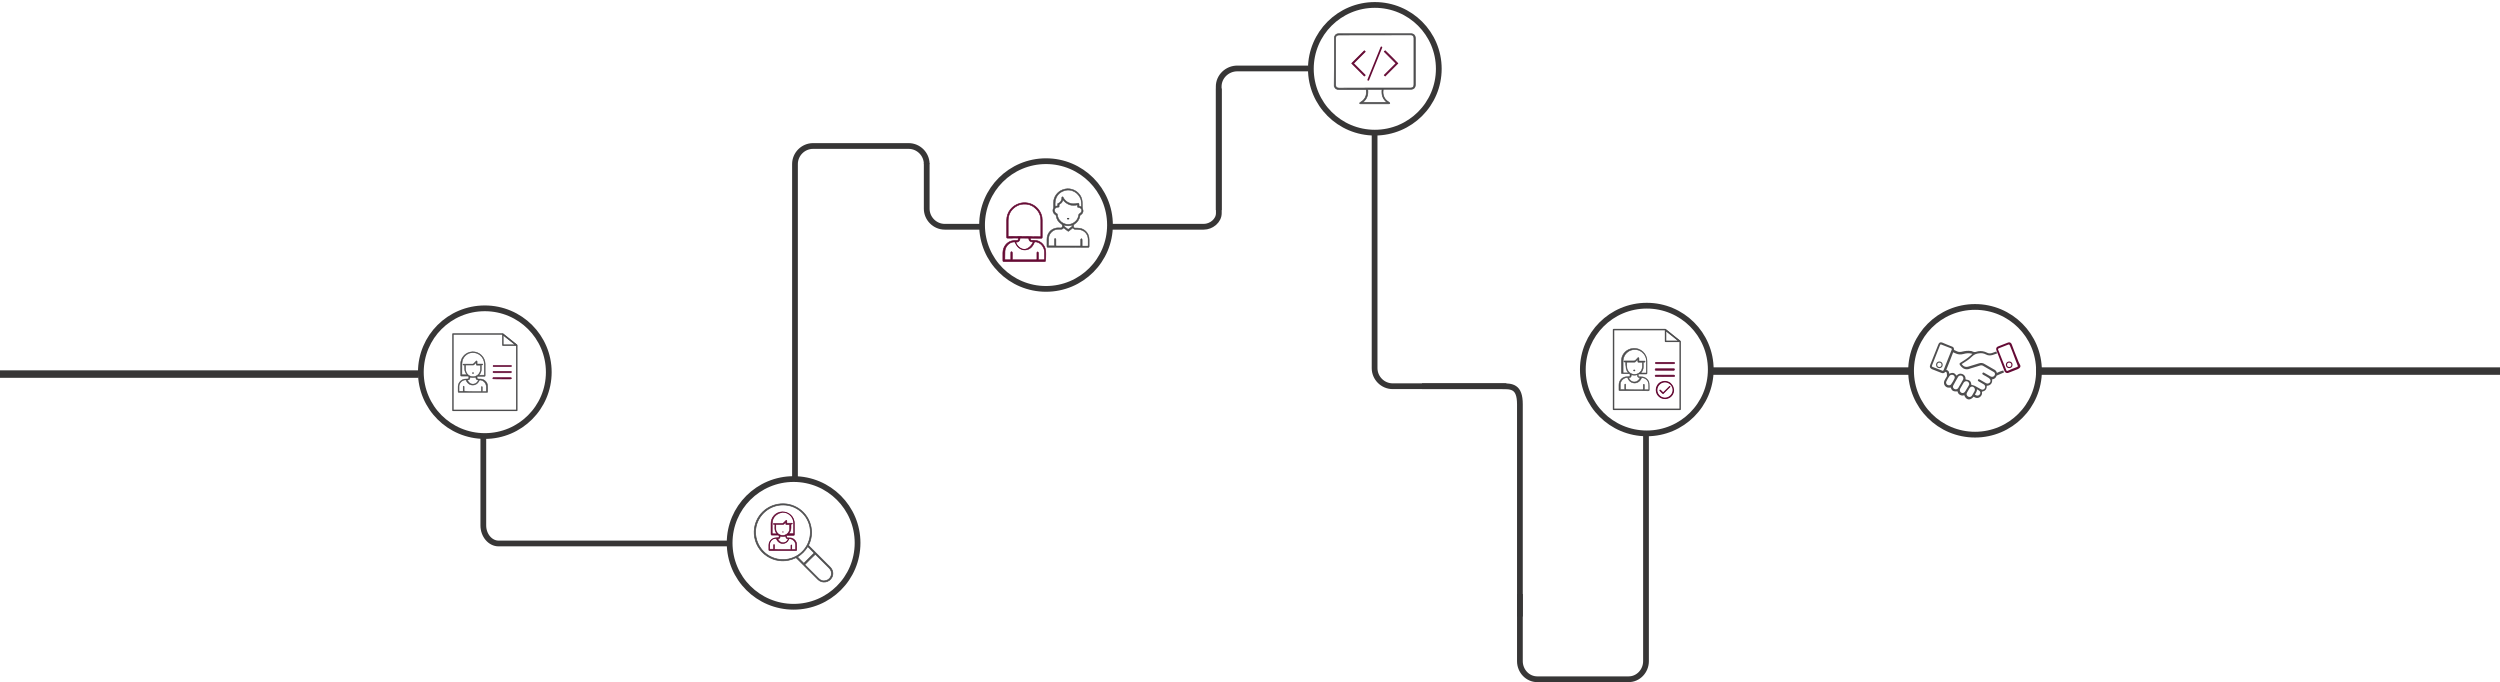 <?xml version="1.0" encoding="utf-8"?>
<!-- Generator: Adobe Illustrator 19.0.0, SVG Export Plug-In . SVG Version: 6.00 Build 0)  -->
<svg version="1.1" id="Calque_1" xmlns="http://www.w3.org/2000/svg" xmlns:xlink="http://www.w3.org/1999/xlink" x="0px" y="0px"
	 viewBox="0 0 2173 593" style="enable-background:new 0 0 2173 593;" xml:space="preserve">
<style type="text/css">
	.st0{fill:#373636;}
	.st1{fill:none;stroke:#373636;stroke-width:5;stroke-miterlimit:10;}
	.st2{fill:none;}
	.st3{fill:none;stroke:#4F4E4F;stroke-miterlimit:10;}
	.st4{fill:#4F4E4F;}
	.st5{fill:none;stroke:#640A34;stroke-miterlimit:10;}
	.st6{fill:#640A34;}
	.st7{fill:#650A33;stroke:#640A34;stroke-width:0.5;stroke-miterlimit:10;}
	.st8{fill:#4D4D4E;stroke:#4D4D4E;stroke-width:0.4;stroke-miterlimit:10;}
	.st9{fill:none;stroke:#4D4D4E;stroke-width:1.25;stroke-linejoin:round;stroke-miterlimit:10;}
	.st10{fill:#4D4D4E;stroke:#4D4D4E;stroke-width:0.6;stroke-miterlimit:10;}
	.st11{fill:#650A34;}
	.st12{fill:#414140;}
	.st13{fill:#650A33;stroke:#650A33;stroke-width:0.5;stroke-miterlimit:10;}
	.st14{fill:none;stroke:#650A34;stroke-width:1.5;stroke-linecap:round;stroke-miterlimit:10;}
	.st15{fill:#650A34;stroke:#650A34;stroke-width:0.75;stroke-miterlimit:10;}
</style>
<rect id="XMLID_191_" x="0" y="321.9" class="st0" width="363.8" height="6.5"/>
<ellipse id="XMLID_190_" class="st1" cx="421.4" cy="323.5" rx="55.6" ry="55.5"/>
<path id="XMLID_189_" class="st1" d="M635.3,472.4H433.4c-7.3,0-13.3-7.1-13.3-15.7v-77.9"/>
<path id="XMLID_188_" class="st1" d="M673.3,368.4"/>
<ellipse id="XMLID_187_" class="st1" cx="689.8" cy="471.9" rx="55.6" ry="55.5"/>
<path id="XMLID_186_" class="st1" d="M789.8,430.8"/>
<path id="XMLID_185_" class="st1" d="M691,415.1V142.6c0-8.6,7.1-15.7,15.7-15.7h83.1c8.6,0,15.7,7.1,15.7,15.7"/>
<path id="XMLID_184_" class="st1" d="M996.5,117.1"/>
<ellipse id="XMLID_183_" class="st1" cx="909.2" cy="195.6" rx="55.6" ry="55.5"/>
<path id="XMLID_182_" class="st1" d="M855.2,97.5"/>
<path id="XMLID_181_" class="st2" d="M1022.7-214h-41.4c-8.6,0-15.7,7.1-15.7,15.7v375.1c0,8.6,7.1,15.7,15.7,15.7h41.4
	c8.6,0,15.7-7.1,15.7-15.7v-375.1C1038.4-206.9,1031.3-214,1022.7-214z"/>
<path id="XMLID_180_" class="st1" d="M971,7.2"/>
<path id="XMLID_179_" class="st1" d="M964.5,197.1c28.1,0,54.3,0,81.8,0c6.5,0,13.1-5.2,13.1-11.8c0-36.6,0-72,0-108.4"/>
<path id="XMLID_178_" class="st1" d="M1059.3,182.6V75.2c0-8.6,7.3-15.7,16.2-15.7h61.6"/>
<ellipse id="XMLID_177_" class="st1" cx="1195" cy="59.8" rx="55.6" ry="55.5"/>
<path id="XMLID_176_" class="st1" d="M1309.3,335.7h-98.8c-8.6,0-15.7-7.1-15.7-15.7V117.1"/>
<path id="XMLID_175_" class="st1" d="M1309.3,101.4"/>
<path id="XMLID_174_" class="st1" d="M1236,335.7h69.4c8.6,0,15.7,0.1,15.7,15.7v184.5"/>
<path id="XMLID_173_" class="st1" d="M1430.7,378.1v196.6c0,8.6-6.8,15.7-15,15.7h-79.6c-8.2,0-15-7.1-15-15.7v-58.4"/>
<ellipse id="XMLID_172_" class="st1" cx="1431.4" cy="321.2" rx="55.6" ry="55.5"/>
<rect id="XMLID_171_" x="1486" y="319.3" class="st0" width="176.3" height="6.5"/>
<ellipse id="XMLID_170_" class="st1" cx="1716.7" cy="322.3" rx="55.6" ry="55.5"/>
<rect id="XMLID_169_" x="1769.8" y="319.3" class="st0" width="403.2" height="6.5"/>
<path id="XMLID_168_" class="st1" d="M855.5,197.1h-34.3c-8.6,0-15.7-7.1-15.7-15.7v-39.3"/>
<g id="XMLID_72_">
	<circle id="XMLID_104_" class="st3" cx="1685.7" cy="317.1" r="2.4"/>
	<g id="XMLID_78_">
		<path id="XMLID_103_" class="st2" d="M1697.9,326c-1.2-0.7-2.6-0.4-3.3,0.8c-0.9,1.6-2,3.1-2.7,4.7c-0.8,1.6,0.5,3.4,2.2,3.4
			c0.8,0,1.6-0.3,2-1c0.9-1.6,1.8-3.1,2.7-4.7C1699.5,328,1698.9,326.6,1697.9,326z"/>
		<path id="XMLID_102_" class="st2" d="M1711.6,333.9c-0.1-1.2-0.8-2.1-2-2.5c-1-0.3-2.2,0.1-2.9,1.2c-1,1.7-2.1,3.5-3,5.2
			c-0.8,1.3-0.4,2.7,0.9,3.5c1.2,0.7,2.6,0.3,3.4-1c1-1.7,2-3.4,3-5.1C1711.4,334.9,1711.5,334.3,1711.6,333.9z"/>
		<path id="XMLID_101_" class="st2" d="M1741.7,321.5c-2-4.8-3.8-9.6-5.6-14.4c-0.1,0-0.1,0-0.3,0.1l5.6,14.4
			C1741.6,321.5,1741.6,321.5,1741.7,321.5z"/>
		<path id="XMLID_100_" class="st2" d="M1715.3,336.6c-1.3-0.7-2.6-0.3-3.4,1c-0.7,1.2-1.4,2.4-2.1,3.7c-0.3,0.4-0.4,0.9-0.5,1.3
			c0.1,1.2,0.8,2.1,1.8,2.5c1,0.4,2.2-0.1,2.9-1c0.8-1.3,1.4-2.5,2.2-3.8C1717,338.8,1716.6,337.2,1715.3,336.6z"/>
		<path id="XMLID_99_" class="st2" d="M1726.1,308.2c-1.8-1-3.9-1.3-5.9-1c-2.2,0.3-4.3,0.9-6,2.6c-2.6,2.5-5.5,4.6-8.5,6.3
			c-0.3,0.1-0.4,0.3-0.7,0.4c1.7,2.4,3.8,2.9,6.3,2.1c2.9-0.9,5.8-1.8,8.8-2.7c1.6-0.5,3.1-0.3,4.6,0.5c2.7,1.6,5.5,3.1,8.2,4.7
			c1.3,0.7,2.4,1.6,2.7,3.1c2-0.9,3.8-1.7,5.8-2.6l-5.6-14.4c-1.4,0.5-2.7,1-4.1,1.4C1729.8,309.2,1728,309.2,1726.1,308.2z"/>
		<path id="XMLID_98_" class="st2" d="M1695.8,302.8c-2.6-1-5.4-2.1-8-3.1c-0.1-0.1-0.4-0.1-0.8-0.3c-0.1,0.3-0.5,0.5-0.7,0.9
			c-2.4,5.6-4.7,11.5-6.9,17.4c-0.3,0.8-0.3,1,0.7,1.3c2.6,1,5.4,2.1,8,3.1c0.9,0.4,1,0.3,1.4-0.5c2.4-5.9,4.6-11.6,6.9-17.5
			C1696.7,303.2,1696.6,303.1,1695.8,302.8z"/>
		<path id="XMLID_97_" class="st2" d="M1706.3,330c0.7-1.2,0.3-2.6-0.9-3.3c-1-0.7-2.6-0.4-3.3,0.7c-1.6,2.5-3,5-4.3,7.6
			c-0.8,1.6,0.5,3.4,2.2,3.4c0.9,0,1.7-0.5,2.2-1.3c0.5-0.9,1.2-2,1.7-2.9C1704.7,332.8,1705.5,331.3,1706.3,330z"/>
		<path id="XMLID_96_" class="st2" d="M1720.4,339.6c-0.5-0.5-1.3-0.8-2.1-1.3c0.3,2-1,3.3-1.7,4.7c0.4,0.3,0.9,0.5,1.3,0.7
			c1,0.4,2.4,0,3-1C1721.6,341.8,1721.4,340.3,1720.4,339.6z"/>
		<path id="XMLID_93_" class="st2" d="M1751.3,311.6c-1.4-3.8-3-7.6-4.4-11.4c-0.1-0.4-0.4-0.7-0.7-0.9c-0.4,0.1-0.5,0.1-0.7,0.1
			c-2.7,1-5.6,2.2-8.4,3.3c-0.5,0.3-0.7,0.5-0.4,1.2c2.4,5.9,4.7,11.8,7.1,17.8c0.3,0.7,0.7,0.8,1.2,0.5c2.7-1,5.5-2.1,8.1-3.3
			c0.8-0.3,0.9-0.5,0.5-1.3C1753,315.6,1752.1,313.5,1751.3,311.6z M1746.4,319.4c-1.3,0-2.4-1-2.4-2.4c0-1.3,1-2.4,2.4-2.4
			s2.4,1,2.4,2.4C1748.8,318.4,1747.7,319.4,1746.4,319.4z"/>
		<path id="XMLID_92_" class="st2" d="M1732.7,322.9c-3-1.7-6-3.4-9-5.2c-0.9-0.5-1.8-0.7-2.7-0.4c-2.9,0.9-5.8,1.8-8.6,2.6
			c-0.9,0.3-1.8,0.5-2.7,0.7c-2.9,0.1-4.8-1.4-6.3-3.7c-0.7-0.9-0.5-1.3,0.4-2c2.2-1.4,4.4-2.9,6.5-4.3c1.4-1,2.6-2.2,3.9-3.4
			c-0.1-0.1-0.1-0.1-0.3-0.1s-0.1-0.1-0.3-0.1c-2.4-0.7-4.8-0.5-7.2,0.3c-2.5,0.8-4.8,0.5-7.2-0.7c-0.5-0.3-1-0.5-1.7-0.8
			c-2.1,5.1-4.1,10.2-6,15.3c1.8,0.4,2.5,1.6,2.5,3.3c3.5-1.2,4.6-0.9,6.5,1.7c1.4-1.6,3.3-2.2,5.2-1.3c2,0.9,2.7,2.5,2.6,4.6
			c3.7,0.5,4.7,1.4,5,4.7c1,0.3,2.1,0.5,3,0.9c1.8,0.9,3.4,2,5.2,2.9c0.5,0.3,1.2,0.4,1.7,0.4c1-0.1,1.8-0.9,2.1-2
			c0.1-1-0.3-2-1.2-2.6c-1.6-0.9-3.1-1.8-4.6-2.7c-0.5-0.3-0.7-0.8-0.4-1.3c0.3-0.5,0.8-0.5,1.3-0.3c0.1,0.1,0.4,0.3,0.5,0.3
			c1.7,1,3.5,2.1,5.2,3c1,0.5,2.1,0.5,2.9-0.3c0.8-0.7,1.2-1.6,0.8-2.6c-0.3-0.7-0.8-1.2-1.3-1.6c-1.6-1-3.3-2-5-2.9
			c-0.7-0.4-0.8-0.9-0.5-1.4c0.4-0.5,0.9-0.5,1.4-0.3c0.1,0.1,0.4,0.3,0.5,0.3c1.7,0.9,3.4,2,5.1,2.9c1.3,0.8,2.9,0.4,3.5-0.9
			C1734.4,325.2,1734,323.7,1732.7,322.9z"/>
		<path id="XMLID_83_" class="st4" d="M1735.7,324.1c-0.4-1.6-1.4-2.5-2.7-3.1c-2.7-1.6-5.5-3.1-8.2-4.7c-1.4-0.9-3-1-4.6-0.5
			c-2.9,0.9-5.9,1.8-8.8,2.7c-2.6,0.9-4.7,0.3-6.3-2.1c0.3-0.1,0.4-0.3,0.7-0.4c3-1.8,6-3.8,8.5-6.3c1.7-1.7,3.8-2.4,6-2.6
			c2-0.3,4.1,0,5.9,1c1.8,1,3.7,1,5.6,0.5c1.3-0.4,2.6-0.9,4.1-1.4l-0.7-1.7c-1.3,0.5-2.6,1-3.9,1.4c-1.4,0.4-2.9,0.4-4.3-0.4
			c-2.4-1.2-4.8-1.6-7.5-1.2c-1,0.1-2,0.7-3,0.7c-1,0-2-0.5-3-0.9c-0.1,0-0.3,0-0.3,0c-2.5-0.4-5-0.1-7.5,0.5
			c-1.4,0.4-3,0.5-4.4-0.1c-0.9-0.4-1.7-0.8-2.6-1.2c-0.1-0.1-0.3-0.4-0.3-0.5c0-1.6-0.5-2.2-2-2.7c-2.7-1-5.5-2.2-8.1-3.3
			c-1.7-0.7-2.9-0.1-3.5,1.6c-2.4,5.9-4.7,11.8-7.1,17.8c-0.7,1.7-0.1,2.9,1.6,3.7c2.6,1,5.2,2.1,7.9,3.1c1.8,0.7,2.5,0.5,3.7-0.8
			c0.8,0.1,1.3,0.5,1.3,1.4c0,0.5,0,0.9,0.1,1.4c0.1,0.7,0,1.2-0.4,1.7c-0.5,0.9-1.2,1.8-1.7,2.9c-1.3,2.6,0,5.6,2.9,6.3
			c0.8,0.1,1.7,0,2.5,0c1,2.9,2.2,3.5,5.9,3.3c0.3,1.3,0.9,2.4,2.1,3c1.2,0.7,2.5,0.8,3.7,0.3c1.6,4.3,5.1,5,8.2,1.3
			c1.7,1.2,3.4,1.6,5.2,0.5c1.8-1.2,2.4-2.9,2-4.8c3-0.7,4.2-2.1,4.2-5.2c1.4,0,2.7-0.5,3.7-1.6c0.9-1.2,1.2-2.5,0.9-3.9
			c2-0.3,3.3-1.3,3.9-3.1c0-0.1,0.1-0.3,0.3-0.3c2.1-0.9,4.1-1.8,6.2-2.7l-0.7-1.7C1739.5,322.4,1737.7,323.2,1735.7,324.1z
			 M1689.4,321.6c-0.4,0.8-0.5,0.9-1.4,0.5c-2.6-1-5.4-2.1-8-3.1c-0.8-0.3-0.9-0.5-0.7-1.3c2.4-5.9,4.6-11.6,6.9-17.5
			c0.1-0.3,0.4-0.7,0.7-0.9c0.4,0.1,0.5,0.1,0.8,0.3c2.6,1,5.4,2.1,8,3.1c0.8,0.4,0.9,0.5,0.7,1.3
			C1694.1,309.9,1691.7,315.7,1689.4,321.6z M1696,333.9c-0.4,0.7-1.2,1-2,1c-1.7,0-3-1.8-2.2-3.4c0.8-1.7,1.7-3.3,2.7-4.7
			c0.7-1,2.1-1.3,3.3-0.8c1.2,0.7,1.6,2,1,3.1C1698,330.8,1697.1,332.4,1696,333.9z M1702.2,337.1c-0.5,0.8-1.2,1.3-2.2,1.3
			c-1.8,0-3.1-1.8-2.2-3.4c1.3-2.6,2.9-5.1,4.3-7.6c0.7-1,2.2-1.3,3.3-0.7c1,0.7,1.6,2.1,0.9,3.3c-0.8,1.4-1.6,2.7-2.4,4.2
			C1703.4,335.1,1702.7,336,1702.2,337.1z M1708.1,340.3c-0.8,1.3-2.2,1.7-3.4,1c-1.2-0.7-1.6-2.2-0.9-3.5c1-1.8,2-3.5,3-5.2
			c0.7-1,1.7-1.4,2.9-1.2c1.2,0.3,1.8,1.3,2,2.5c-0.1,0.4-0.3,0.9-0.5,1.3C1710.2,336.9,1709.1,338.6,1708.1,340.3z M1716.2,340.1
			c-0.8,1.3-1.4,2.6-2.2,3.8c-0.7,1-1.8,1.4-2.9,1c-1-0.4-1.7-1.3-1.8-2.5c0.1-0.4,0.3-0.9,0.5-1.3c0.7-1.2,1.4-2.5,2.1-3.7
			c0.8-1.3,2.2-1.8,3.4-1C1716.6,337.2,1717,338.8,1716.2,340.1z M1720.9,342.7c-0.7,1-1.8,1.4-3,1c-0.4-0.1-0.8-0.4-1.3-0.7
			c0.7-1.6,2-2.7,1.7-4.7c0.8,0.5,1.4,0.8,2.1,1.3C1721.4,340.3,1721.6,341.8,1720.9,342.7z M1733.7,326.3c-0.7,1.2-2.2,1.6-3.5,0.9
			c-1.7-0.9-3.4-2-5.1-2.9c-0.1-0.1-0.4-0.3-0.5-0.3c-0.5-0.3-1-0.4-1.4,0.3c-0.4,0.5-0.1,1,0.5,1.4c1.7,0.9,3.3,1.8,5,2.9
			c0.5,0.4,1,0.9,1.3,1.6c0.4,1,0,2-0.8,2.6s-1.8,0.8-2.9,0.3c-1.8-1-3.5-2.1-5.2-3c-0.1-0.1-0.4-0.3-0.5-0.3
			c-0.5-0.3-0.9-0.3-1.3,0.3c-0.3,0.5-0.1,1,0.4,1.3c1.6,0.9,3.1,1.8,4.6,2.7c0.9,0.5,1.4,1.6,1.2,2.6c-0.3,1-0.9,1.8-2.1,2
			c-0.5,0-1.2-0.1-1.7-0.4c-1.7-0.9-3.4-2-5.2-2.9c-0.9-0.4-2-0.7-3-0.9c-0.3-3.1-1.3-4.2-5-4.7c0.1-2.1-0.7-3.8-2.6-4.6
			c-2.1-0.9-3.8-0.3-5.2,1.3c-2.1-2.6-3.1-2.9-6.5-1.7c0.1-1.7-0.7-2.9-2.5-3.3c2.1-5.1,4.1-10.2,6-15.3c0.7,0.3,1.2,0.5,1.7,0.8
			c2.4,1.2,4.7,1.4,7.2,0.7c2.4-0.7,4.7-0.9,7.2-0.3c0.1,0,0.1,0,0.3,0.1c0,0,0.1,0,0.3,0.1c-1.3,1.2-2.6,2.4-3.9,3.4
			c-2.1,1.6-4.3,2.9-6.5,4.3c-0.9,0.7-1,0.9-0.4,2c1.6,2.2,3.4,3.8,6.3,3.7c0.9,0,1.8-0.3,2.7-0.7c2.9-0.9,5.8-1.8,8.6-2.6
			c0.9-0.3,2-0.1,2.7,0.4c3,1.7,6,3.4,9,5.2C1734,323.7,1734.4,325.2,1733.7,326.3z"/>
		<circle id="XMLID_82_" class="st5" cx="1746.4" cy="317.1" r="2.4"/>
		<path id="XMLID_79_" class="st6" d="M1753.4,311.6c-1.7-4.1-3.3-8.2-4.8-12.3c-0.5-1.4-1.8-2.1-3.1-1.6c-3,1.2-6,2.4-9,3.5
			c-1.2,0.5-1.7,1.8-1.3,3c0.1,0.4,0.3,0.7,0.4,1.2c-0.1,0,0.1,0,0,0l0.7,1.7c0.1,0-0.1,0,0,0c1.8,4.7,3.8,9.6,5.6,14.4
			c-0.1,0,0.1,0,0,0l0.7,1.7c0.1,0-0.1,0,0,0c1.3,1.2,2,1.3,3.5,0.7c2.5-1,5-2,7.6-3c1-0.4,1.8-0.9,2.4-2c0-0.4,0-0.8,0-1.2
			C1754.9,315.6,1754.2,313.7,1753.4,311.6z M1753.2,319c-2.7,1-5.5,2.1-8.1,3.3c-0.7,0.3-1,0.1-1.2-0.5c-2.4-5.9-4.7-11.8-7.1-17.8
			c-0.3-0.5-0.1-0.9,0.4-1.2c2.7-1,5.6-2.2,8.4-3.3c0.1,0,0.3-0.1,0.7-0.1c0.1,0.3,0.5,0.5,0.7,0.9c1.6,3.8,3,7.6,4.4,11.4
			c0.8,2.1,1.6,4.1,2.4,6.2C1754,318.5,1754,318.6,1753.2,319z"/>
	</g>
</g>
<g id="XMLID_5_">
	<g id="XMLID_55_">
		<path id="XMLID_11_" class="st7" d="M428.8,318.6c0.1,0.1,0.4,0.1,0.5,0.1c2.8,0,5.5,0,8.3,0c2.1,0,4,0,6.1,0
			c0.6,0,0.9-0.2,0.9-0.5c0-0.4-0.2-0.6-0.9-0.6c-0.1,0-0.2,0-0.3,0c-2.3,0-4.5,0-6.9,0s-4.8,0-7.1,0c-0.2,0-0.4,0-0.5,0
			c-0.1,0.1-0.3,0.3-0.3,0.5S428.6,318.5,428.8,318.6z"/>
		<path id="XMLID_10_" class="st7" d="M436.4,329.4c2.4,0,4.9,0,7.2,0c0.5,0,0.9-0.2,0.9-0.6s-0.2-0.6-0.9-0.6h-0.1
			c-4.8,0-9.6,0-14.4,0c-0.1,0-0.3,0-0.4,0c-0.2,0.1-0.4,0.3-0.4,0.4c0,0.2,0.1,0.4,0.2,0.6c0.1,0.1,0.3,0.1,0.5,0.1
			C431.6,329.4,434.1,329.4,436.4,329.4z"/>
		<path id="XMLID_9_" class="st7" d="M444,322.8c-0.2,0-0.3,0-0.5,0c-2.4,0-4.8,0-7,0c-2.4,0-4.8,0-7.1,0c-0.2,0-0.4,0-0.5,0
			c-0.2,0.1-0.4,0.3-0.4,0.5c0,0.2,0.1,0.4,0.3,0.6c0.1,0.1,0.3,0.1,0.5,0.1c4.8,0,9.6,0,14.4,0c0.1,0,0.3,0,0.4,0
			c0.2-0.2,0.4-0.4,0.4-0.6C444.7,323.1,444.3,322.8,444,322.8z"/>
	</g>
	<g id="XMLID_16_">
		<path id="XMLID_37_" class="st8" d="M411,341.1c-4,0-8,0-12,0c-0.6,0-0.8-0.1-0.8-0.8c0-1.4,0-2.7,0-4.1c0-3.2,2.2-5.9,5.3-6.6
			c1-0.2,1.9-0.1,2.9-0.2c0.8,0,1.1-0.3,1.1-1.1c0-0.1,0-0.2,0-0.4c0-0.6-0.3-1-1-1c-1.8,0-3.7,0-5.5,0c-0.5,0-0.6-0.1-0.6-0.6
			c0-3.4,0-6.7,0-10c0-4.9,3.4-9,8-10.2c5.9-1.5,11.9,2.3,13.1,8.3c0.1,0.6,0.2,1.2,0.2,1.8c0,3.5,0,6.8,0,10.3
			c0,0.5-0.1,0.6-0.6,0.6c-1.8,0-3.8,0-5.6,0c-0.1,0-0.3,0-0.4,0c-0.3,0.1-0.4,0.2-0.4,0.5s0,0.5,0,0.9c0,0.5,0.3,0.8,0.9,0.9
			c1,0,1.9,0,2.8,0.1c2.7,0.4,5,2.6,5.4,5.3c0.1,0.8,0.1,1.5,0.1,2.3c0,1.1,0,2.2,0,3.2c0,0.5-0.1,0.8-0.8,0.8
			C419.1,341.1,415,341.1,411,341.1z M403.8,317.3c-0.3,0-0.6,0-1,0s-0.4-0.1-0.4-0.4c0-0.3,0.2-0.4,0.4-0.4c0.1,0,0.2,0,0.4,0
			c2.3,0,4.5,0,6.7,0c1.4,0,1.4,0,2.4-1c0.5-0.5,1.1-1.2,1.6-1.7c0.1-0.1,0.4-0.2,0.5-0.1c0.1,0.1,0.2,0.3,0.3,0.4
			c0,0.2,0,0.4,0,0.6c0,0.5,0,1.2,0,1.7c0.2,0,0.4,0,0.5,0c1.3,0,2.6,0,3.8,0c0.1,0,0.2,0,0.4,0s0.4,0.2,0.3,0.4
			c0,0.1-0.2,0.3-0.3,0.4c-0.2,0.1-0.4,0-0.6,0c-0.3,0-0.5,0.1-0.4,0.4c0,1.1,0,2.2,0,3.2c0,1.9-0.6,3.6-1.9,5
			c-0.1,0.1-0.1,0.2-0.2,0.3c1.6,0,3.1,0,4.7,0c0-0.1,0-0.2,0-0.3c0-3.1,0-6.3,0-9.4s-1.3-5.8-3.8-7.8c-1.9-1.5-4.1-2.2-6.6-2.1
			c-1.8,0.1-3.6,0.6-5,1.7c-2.8,2.1-4.1,4.9-4.1,8.2c0,2.9,0,5.9,0,8.9c0,0.1,0,0.3,0,0.4c1.5,0,2.9,0,4.5,0
			c-0.1-0.1-0.1-0.2-0.2-0.2c-1.3-1.4-1.9-3.1-1.9-5C403.8,319.7,403.8,318.5,403.8,317.3z M411,340.3c2.3,0,4.7,0,6.9,0
			c0.4,0,0.5-0.1,0.5-0.5c0-1.1,0-2.1,0-3.1c0-0.1,0-0.3,0-0.4c0.1-0.1,0.2-0.3,0.4-0.3c0.1,0,0.3,0.1,0.4,0.3c0.1,0.1,0,0.2,0,0.4
			c0,1.1,0,2.2,0,3.2c0,0.3,0.1,0.4,0.4,0.4c0.9,0,1.8,0,2.7,0c0.3,0,0.4-0.1,0.4-0.4c0-1.2,0-2.4,0-3.7c0-0.3,0-0.6-0.1-1
			c-0.3-2.5-2.7-4.9-5.6-4.9c-0.1,0-0.3,0.1-0.3,0.2c-0.3,0.6-0.6,1.3-1.1,1.8c-1.7,2.4-4.9,3.1-7.5,1.7c-1.4-0.8-2.3-1.9-2.9-3.4
			c-0.1-0.3-0.3-0.5-0.6-0.4c-0.2,0.1-0.5,0-0.9,0.1c-2.4,0.4-4.5,2.8-4.7,5.2c0,1.4,0,2.8,0,4.2c0,0.3,0.1,0.4,0.4,0.4
			c0.8,0,1.6,0,2.4,0s0.8,0,0.8-0.8c0-1.1,0-2.1,0-3.1c0-0.2,0-0.5,0.3-0.6c0.3-0.1,0.5,0.1,0.5,0.5c0,1.1,0,2.3,0,3.4
			c0,0.4,0.1,0.5,0.5,0.5C406.5,340.3,408.7,340.3,411,340.3z M413.8,315.2C413.8,315.2,413.7,315.2,413.8,315.2
			c-0.2,0-0.2,0.1-0.3,0.2c-0.5,0.5-1,1-1.4,1.5c-0.2,0.3-0.5,0.4-0.9,0.4c-2.1,0-4,0-6.1,0c-0.3,0-0.4,0.1-0.4,0.4
			c0,1.2,0,2.3,0,3.5c0,0.4,0.1,0.9,0.2,1.3c0.9,3.6,4.4,5.6,8,4.7c2.6-0.8,4.4-2.9,4.7-5.6c0.1-1.3,0-2.6,0-3.9
			c0-0.3-0.1-0.3-0.4-0.3c-0.9,0-1.8,0-2.7,0c-0.4,0-0.5-0.1-0.5-0.5C413.8,316.2,413.8,315.7,413.8,315.2z M406.3,330.3
			c0.6,1.8,2.5,3.8,5.1,3.6c2.1-0.1,3.8-1.6,4.5-3.6c-1.7,0.1-2.4-0.9-2.3-2.5c-1.7,0.5-3.4,0.5-5.1,0
			C408.6,329.4,408,330.4,406.3,330.3z"/>
		<path id="XMLID_3_" class="st8" d="M411.7,324.3c0,0.3-0.2,0.4-0.6,0.4c-0.3,0-0.6-0.2-0.6-0.4c0-0.3,0.2-0.4,0.6-0.4
			C411.4,323.8,411.7,323.9,411.7,324.3z"/>
	</g>
	<g id="XMLID_6_">
		<polygon id="XMLID_2_" class="st9" points="437.1,290.6 437.1,300 448.9,300 		"/>
		<polygon id="XMLID_1_" class="st9" points="436.9,290.3 393.7,290.3 393.7,356.7 449.2,356.7 449.2,300.2 		"/>
	</g>
</g>
<g id="XMLID_12_">
	<path id="XMLID_33_" class="st10" d="M705.5,462.7c-0.1,3.8-0.9,7.4-2.5,10.7c-0.2,0.5-0.1,0.8,0.2,1.2
		c6.2,6.1,12.3,12.3,18.3,18.3c2.5,2.5,3.1,6,1.6,8.9c-2.3,4.4-8.1,5.5-11.8,2.2c-1.7-1.6-3.4-3.4-5-5c-4.6-4.6-9.2-9.1-13.8-13.8
		c-0.4-0.4-0.8-0.5-1.3-0.2c-15,7.2-32.4-2-35.3-18.1c-2.3-13.5,6.6-26.1,20.1-28.6c13.6-2.5,26.6,6.6,29,20.1
		C705.3,459.7,705.3,461.2,705.5,462.7z M704.4,462.7c0.1-13-10.5-23.8-23.7-23.8c-13.1-0.1-23.9,10.5-24,23.5
		c0,13.2,10.5,24,23.8,24C693.6,486.5,704.3,475.9,704.4,462.7z M699.5,490.8c0.8,0.8,1.6,1.6,2.4,2.4c3.3,3.3,6.4,6.4,9.7,9.7
		c1.8,1.8,4,2.5,6.5,1.7c4.8-1.4,6.2-7.3,2.7-10.8c-3.9-4-7.9-8-11.9-11.9c-0.1-0.1-0.2-0.1-0.2-0.2
		C705.6,484.7,702.5,487.6,699.5,490.8z M702.1,475c-2.3,3.8-5.3,6.8-9,9.1c2,2,3.8,3.8,5.6,5.6c3-3,6.1-6.1,9-9
		C705.9,478.8,704,477,702.1,475z"/>
	<path id="XMLID_27_" class="st7" d="M680.5,478.6c-3.8,0-7.6,0-11.4,0c-0.5,0-0.8-0.1-0.8-0.8c0-1.3,0-2.6,0-3.9
		c0-3,2.1-5.6,5.1-6.3c0.9-0.2,1.8-0.1,2.8-0.2c0.8,0,1-0.2,1-1c0-0.1,0-0.2,0-0.3c0-0.7-0.3-0.9-1-1c-1.7,0-3.5,0-5.3,0
		c-0.5,0-0.7-0.1-0.7-0.7c0-3.1,0-6.3,0-9.5c0-4.6,3.1-8.6,7.6-9.7c5.6-1.4,11.4,2.2,12.5,7.9c0.1,0.5,0.2,1.2,0.2,1.7
		c0,3.3,0,6.5,0,9.8c0,0.5-0.1,0.7-0.7,0.7c-1.7,0-3.6,0-5.3,0c-0.1,0-0.2,0-0.4,0c-0.2,0.1-0.4,0.2-0.4,0.5s0,0.5,0,0.9
		c0,0.5,0.3,0.8,0.9,0.8c0.9,0,1.8,0,2.7,0.1c2.5,0.3,4.7,2.5,5.1,5c0.1,0.8,0.1,1.5,0.1,2.2c0,1.1,0,2.1,0,3.1
		c0,0.5-0.1,0.7-0.7,0.7C688.1,478.6,684.3,478.6,680.5,478.6z M673.6,455.8c-0.3,0-0.7,0-1,0c-0.2,0-0.4-0.1-0.4-0.4
		c0-0.3,0.2-0.4,0.4-0.4c0.1,0,0.2,0,0.3,0c2.2,0,4.2,0,6.4,0c1.3,0,1.3,0,2.3-1c0.5-0.5,1.1-1.1,1.6-1.6c0.1-0.1,0.3-0.2,0.5-0.1
		c0.1,0.1,0.2,0.3,0.2,0.4c0,0.2,0,0.4,0,0.5c0,0.5,0,1.1,0,1.6c0.2,0,0.3,0,0.5,0c1.2,0,2.4,0,3.7,0c0.1,0,0.2,0,0.3,0
		c0.2,0,0.4,0.2,0.3,0.4c0,0.1-0.2,0.3-0.3,0.3c-0.2,0.1-0.4,0-0.5,0c-0.3,0-0.4,0.1-0.4,0.4c0,1,0,2.1,0,3c0,1.8-0.7,3.4-1.8,4.7
		c-0.1,0.1-0.1,0.2-0.2,0.3c1.5,0,2.9,0,4.3,0c0-0.1,0-0.2,0-0.3c0-2.9,0-6,0-8.9c0-3-1.2-5.5-3.6-7.4c-1.8-1.4-3.9-2.1-6.3-2
		c-1.8,0.4-3.4,1-4.8,2c-2.7,2-3.9,4.6-3.9,7.8c0,2.8,0,5.6,0,8.5c0,0.1,0,0.3,0,0.4c1.4,0,2.8,0,4.2,0c-0.1-0.1-0.1-0.2-0.1-0.2
		c-1.2-1.3-1.8-2.9-1.8-4.8C673.6,458.1,673.6,457,673.6,455.8z M680.5,477.7c2.2,0,4.4,0,6.6,0c0.3,0,0.4-0.1,0.4-0.4c0-1,0-2,0-3
		c0-0.1,0-0.3,0-0.4c0.1-0.1,0.2-0.3,0.3-0.3s0.3,0.1,0.4,0.3c0.1,0.1,0,0.2,0,0.4c0,1.1,0,2.1,0,3.1c0,0.3,0.1,0.4,0.4,0.4
		c0.9,0,1.7,0,2.6,0c0.3,0,0.4-0.1,0.4-0.4c0-1.2,0-2.3,0-3.5c0-0.3,0-0.7-0.1-1c-0.3-2.4-2.6-4.7-5.4-4.7c-0.1,0-0.3,0.1-0.3,0.2
		c-0.3,0.5-0.7,1.2-1,1.7c-1.6,2.3-4.7,3-7.1,1.6c-1.3-0.8-2.2-1.8-2.8-3.3c-0.1-0.3-0.2-0.5-0.7-0.4c-0.2,0.1-0.5,0-0.8,0.1
		c-2.3,0.3-4.3,2.6-4.4,4.9c0,1.3,0,2.7,0,4c0,0.3,0.1,0.4,0.4,0.4c0.8,0,1.5,0,2.3,0c0.7,0,0.7,0,0.7-0.7c0-1,0-2,0-2.9
		c0-0.2,0-0.5,0.3-0.5c0.3-0.1,0.5,0.1,0.5,0.5c0,1.1,0,2.2,0,3.3c0,0.3,0.1,0.4,0.4,0.4C676.2,477.7,678.4,477.7,680.5,477.7z
		 M683.1,453.9L683.1,453.9c-0.2,0-0.2,0.1-0.3,0.2c-0.4,0.4-1,1-1.4,1.4c-0.2,0.2-0.5,0.3-0.9,0.3c-2,0-3.8,0-5.8,0
		c-0.3,0-0.4,0.1-0.4,0.4c0,1.1,0,2.2,0,3.3c0,0.4,0.1,0.9,0.1,1.3c0.9,3.4,4.2,5.3,7.6,4.4c2.4-0.7,4.2-2.8,4.4-5.3
		c0.1-1.2,0-2.5,0-3.7c0-0.3-0.1-0.3-0.3-0.3c-0.9,0-1.7,0-2.6,0c-0.4,0-0.5-0.1-0.5-0.5C683.1,454.8,683.1,454.4,683.1,453.9z
		 M676,468.3c0.7,1.7,2.4,3.6,4.9,3.5c2-0.1,3.7-1.5,4.3-3.5c-1.7,0.1-2.3-0.9-2.2-2.4c-1.6,0.5-3.3,0.5-4.9,0
		C678.2,467.4,677.6,468.4,676,468.3z"/>
	<path id="XMLID_14_" class="st11" d="M681.2,462.4c0,0.3-0.2,0.4-0.7,0.4c-0.4,0-0.7-0.2-0.7-0.4c0-0.3,0.2-0.4,0.7-0.4
		C681,462,681.2,462.2,681.2,462.4z"/>
</g>
<g id="XMLID_24_">
	<path id="XMLID_42_" class="st12" d="M929.4,190.1c0,0.5-0.4,0.7-1,0.7s-1-0.2-1-0.7s0.4-0.7,1-0.7
		C929.1,189.4,929.4,189.6,929.4,190.1z"/>
	<g id="XMLID_35_">
		<path id="XMLID_36_" class="st8" d="M928.4,215c-5.7,0-11.6,0-17.3,0c-1,0-1.1-0.2-1.1-1.2c0-1.9,0-3.9,0-5.8c0-4.8,3-8.7,7.6-9.7
			c1.4-0.4,2.9-0.2,4.3-0.2c1.1,0,1.4-0.6,1.5-1.5c0-1-0.1-1.5-1-2c-2.6-1.7-4.1-4.2-4.5-7.3c0-0.1-0.1-0.4-0.4-0.5
			c-2.1-1.3-2.9-3.5-1.9-5.8c0.1-0.2,0.1-0.5,0.1-0.6c0-1.4,0-2.9,0-4.3c0.1-5,3.3-9.4,8-11.2c5.5-2.1,11.6-0.2,14.9,4.5
			c1.3,1.8,2,3.9,2.1,6.2c0,0.6,0.1,1.2,0.1,1.9c0,1.7-0.1,3.2,0.5,4.9c0.6,1.7-0.5,3.6-2,4.4c-0.4,0.2-0.5,0.4-0.6,0.8
			c-0.5,3.2-2.3,5.7-5,7.4c-0.4,0.2-0.6,0.5-0.5,0.8c0,0.5,0,0.8,0,1.3c0.1,0.7,0.5,1.1,1.2,1.1c1.4,0,2.7,0,4.2,0.2
			c3.9,0.6,7.2,3.8,7.9,7.6c0.1,0.7,0.2,1.5,0.2,2.3c0,1.9,0,3.8,0,5.7c0,0.8-0.2,1.1-1.1,1.1C940.1,215,934.3,215,928.4,215z
			 M924.5,198c-0.7,1.2-1.7,1.4-2.9,1.3c-0.5,0-1.1,0-1.5,0c-1.7,0-3.3,0.4-4.8,1.3c-2.1,1.5-3.6,3.5-3.8,6.2
			c-0.1,2.1,0,4.2-0.1,6.3c0,0.5,0.2,0.6,0.6,0.6c1.3,0,2.6,0,3.9,0c0.1,0,0.4,0,0.6,0c0-0.2,0-0.5,0-0.7c0-1.5,0-3,0-4.5
			c0-0.1,0-0.2,0-0.4c0-0.4,0.1-0.8,0.7-0.8c0.5,0,0.6,0.4,0.6,0.8c0,1.7,0,3.3,0,5.1c0,0.4,0.1,0.6,0.5,0.6c6.8,0,13.6,0,20.4,0
			c0.5,0,0.6-0.2,0.6-0.6c0-1.5,0-3.1,0-4.6c0-0.2,0-0.5,0-0.6c0.1-0.2,0.4-0.5,0.6-0.6c0.2,0,0.5,0.2,0.6,0.5
			c0.1,0.1,0.1,0.4,0.1,0.6c0,1.7,0,3.2,0,4.9c0,0.4,0.1,0.5,0.5,0.5c1.3,0,2.7,0,4.1,0c0.5,0,0.6-0.1,0.6-0.6c0-1.4,0-3,0-4.4
			c0-0.8,0-1.8-0.2-2.6c-0.6-3.7-4.1-6.6-7.7-6.7c-1.1-0.2-2.3-0.2-3.3-0.2c-0.7,0-1.2-0.4-1.7-0.8c-0.1-0.1-0.2-0.2-0.4-0.5
			c-1.1,0.8-2.1,1.7-3.3,2.6c-0.6,0.5-0.7,0.5-1.3,0C926.7,199.8,925.5,198.9,924.5,198z M924,173.8c-0.1,0.2-0.1,0.4-0.2,0.5
			c-0.4,1.1-1,2.1-1.9,2.6c-1.1,0.6-1.5,1.3-1.3,2.5c0.1,0.4-0.2,0.7-0.7,0.7c-0.4,0-0.7,0-1,0.1c-0.8,0.1-1.5,0.5-2,1.3
			c-0.7,1.5,0,3.5,1.5,4.1c0.6,0.2,0.7,0.5,0.8,1.1c0,0.1,0,0.4,0,0.5c1,6.4,8.2,9.9,13.8,6.6c2.5-1.5,4.1-3.7,4.5-6.6
			c0.1-0.8,0.4-1.3,1.2-1.8c1.8-0.8,2-3.6,0.4-4.5c-0.6-0.4-1.3-0.5-1.9-0.6s-0.8-0.4-0.7-0.8c0-0.5,0-1,0-1.4
			c-2.4,0.6-4.6,0.6-6.9-0.1C927.3,177,925.5,175.8,924,173.8z M917.2,179.4c0.2-0.1,0.5-0.2,0.7-0.2c0.5-0.1,1.1-0.1,1.3-0.4
			c0.2-0.4,0.1-1,0.1-1.4c0-0.4,0.1-0.6,0.5-0.7c1.8-0.5,3.2-2.6,3.1-4.8c0-0.4,0-0.7,0.5-0.8c0.5-0.1,0.7,0.2,0.8,0.6
			c1.8,3.3,4.6,5.1,8.5,5.4c1.4,0.1,2.7-0.2,4.2-0.5c0.6-0.1,0.8,0.1,1,0.7c0,0.5,0,1,0,1.4c0,0.1,0.1,0.4,0.2,0.4
			c0.6,0.2,1.1,0.4,1.8,0.5c0-1.9,0.1-3.7-0.2-5.5c-1.9-6.8-8.8-10.6-15.3-8.1C918.3,168.3,916.6,173.7,917.2,179.4z M924.8,195.7
			c-0.1,0.6,0,0.8,0.4,1.2c1,0.7,1.8,1.4,2.7,2.1c0.4,0.4,0.6,0.4,1.1,0c0.8-0.7,1.8-1.4,2.7-2.1c0.5-0.4,0.5-0.7,0.4-1.2
			C929.6,196.5,927.2,196.5,924.8,195.7z"/>
	</g>
	<g id="XMLID_25_">
		<path id="XMLID_34_" class="st13" d="M876.3,205.4c0-0.2,0-0.5,0-0.6c0-4.3,0-8.6,0-12.9c0-5,1.9-9.1,6.1-12
			c2.1-1.5,4.6-2.4,7.3-2.5c3.6-0.2,6.8,0.7,9.5,3c3.7,2.9,5.5,6.7,5.5,11.2c0,4.5,0,9.1,0,13.6c0,0.1,0,0.2,0,0.5
			c-1.8,0-3.5,0-5.2,0l-20.9,1.2c1.5,0,24.8,0.2,26.3,0.2c0.8,0,1-0.1,1-1c0-4.9,0-9.9,0-14.8c0-0.8-0.1-1.8-0.2-2.6
			c-1.8-8.8-10.4-14.2-19.1-12c-6.8,1.8-11.6,7.7-11.6,14.8c0,4.9,0,9.7,0,14.5c0,0.8,0.1,1,1,1c1.2,0,2.4,0,3.5,0l21.6-1.1
			C899.7,205.6,877.6,205.4,876.3,205.4z"/>
		<path id="XMLID_32_" class="st2" d="M912.4,203.8c-0.6-3.9-3.9-7.6-8.2-7.6c-0.2,0-0.5,0.1-0.5,0.4c-0.5,1-1,1.9-1.5,2.9
			c-2.5,3.8-7,4.9-10.8,2.7c-2-1.2-3.3-3.1-4.3-5.2c-0.2-0.5-0.4-0.8-1-0.7c-0.4,0.1-0.8,0.1-1.2,0.1c-3.3,0.6-6.6,4.3-6.7,8.1
			c0,2.3,0,4.4,0,6.7c0,0.5,0.2,0.6,0.6,0.6c1.2,0,2.3,0,3.5,0c1.1,0,1.1,0,1.1-1.1c0-1.7,0-3.2,0-4.9c0-0.4,0-0.8,0.5-1
			c0.5-0.1,0.8,0.2,0.8,1c0,1.8,0,3.5,0,5.2c0,0.6,0.1,0.8,0.7,0.8c3.3,0,6.7,0,10,0c3.3,0,6.7,0,10,0c0.6,0,0.7-0.2,0.7-0.8
			c0-1.7,0-3.2,0-4.9c0-0.2,0-0.5,0-0.6c0.1-0.2,0.4-0.6,0.6-0.6s0.5,0.2,0.6,0.5c0.1,0.1,0.1,0.5,0.1,0.6c0,1.7,0,3.5,0,5.1
			c0,0.5,0.1,0.7,0.6,0.7c1.3,0,2.6,0,3.9,0c0.5,0,0.6-0.2,0.6-0.7c0-1.9,0-3.8,0-5.7C912.6,204.8,912.6,204.3,912.4,203.8z"/>
		<path id="XMLID_31_" class="st2" d="M894,189.2c0.6,0,1-0.2,1-0.7s-0.2-0.6-1-0.6c-0.6,0-1,0.2-1,0.6
			C893,188.8,893.4,189.2,894,189.2z"/>
		<path id="XMLID_30_" class="st2" d="M912.4,203.8c-0.6-3.9-3.9-7.6-8.2-7.6c-0.2,0-0.5,0.1-0.5,0.4c-0.5,1-1,1.9-1.5,2.9
			c-2.5,3.8-7,4.9-10.8,2.7c-2-1.2-3.3-3.1-4.3-5.2c-0.2-0.5-0.4-0.8-1-0.7c-0.4,0.1-0.8,0.1-1.2,0.1c-3.3,0.6-6.6,4.3-6.7,8.1
			c0,2.3,0,4.4,0,6.7c0,0.5,0.2,0.6,0.6,0.6c1.2,0,2.3,0,3.5,0c1.1,0,1.1,0,1.1-1.1c0-1.7,0-3.2,0-4.9c0-0.4,0-0.8,0.5-1
			c0.5-0.1,0.8,0.2,0.8,1c0,1.8,0,3.5,0,5.2c0,0.6,0.1,0.8,0.7,0.8c3.3,0,6.7,0,10,0c3.3,0,6.7,0,10,0c0.6,0,0.7-0.2,0.7-0.8
			c0-1.7,0-3.2,0-4.9c0-0.2,0-0.5,0-0.6c0.1-0.2,0.4-0.6,0.6-0.6s0.5,0.2,0.6,0.5c0.1,0.1,0.1,0.5,0.1,0.6c0,1.7,0,3.5,0,5.1
			c0,0.5,0.1,0.7,0.6,0.7c1.3,0,2.6,0,3.9,0c0.5,0,0.6-0.2,0.6-0.7c0-1.9,0-3.8,0-5.7C912.6,204.8,912.6,204.3,912.4,203.8z"/>
		<path id="XMLID_26_" class="st13" d="M909,220.9c0-1.2,0-2.4-0.2-3.6c-0.7-4.2-4.1-7.6-7.9-8.2c-1.3-0.2-2.7-0.2-4.1-0.2
			c-0.8,0-1.2-0.4-1.3-1.3c0-0.2,0-0.5,0-0.6h-1.3c0,2.3,1.5,3.5,3.9,3.2c-0.1,0.4,0.2-0.2,0,0.1c0.1,0-0.2,0.1-0.1,0.1
			c-1.1,2.9-4.3,6.1-7.3,6.3c-3.8,0.2-6.7-3.2-7.7-5.8c0.2,0-0.4-0.4-0.2-0.4c-0.2-0.4,0.4,0.4,0.1,0c2,0.1,3.3-0.8,3.6-2.4V208l0,0
			c0.1-0.5,0.1-1,0-1.4c0.1,0,0.2,0.1,0.4,0.1l0.8-0.8l-2.7,0.1c0.4,0.2,0.2,0.1,0.2,0.7c0,0.2,0,0.4,0,0.6c0,1.2-0.4,1.7-1.5,1.7
			c-1.4,0-2.9,0-4.3,0.4c-4.5,1.1-7.7,5.4-7.7,10.4c0,2.1,0,4.3,0,6.4c0,1,0.2,1.2,1.1,1.2c5.8,0,11.6,0,17.4,0c5.8,0,11.7,0,17.5,0
			c0.8,0,1.1-0.2,1.1-1.1C909,224.3,909,222.5,909,220.9z M907.1,225.8c-1.3,0-2.6,0-3.9,0c-0.5,0-0.6-0.1-0.6-0.7
			c0-1.7,0-3.5,0-5.1c0-0.2,0-0.5-0.1-0.6c-0.1-0.2-0.5-0.5-0.6-0.5c-0.2,0-0.5,0.4-0.6,0.6c-0.1,0.1,0,0.5,0,0.6c0,1.7,0,3.2,0,4.9
			c0,0.6-0.1,0.8-0.7,0.8c-3.3,0-6.7,0-10,0s-6.7,0-10,0c-0.6,0-0.7-0.2-0.7-0.8c0-1.8,0-3.5,0-5.2c0-0.7-0.4-1.1-0.8-1
			c-0.5,0.1-0.5,0.5-0.5,1c0,1.7,0,3.2,0,4.9c0,1.1,0,1.1-1.1,1.1c-1.2,0-2.3,0-3.5,0c-0.5,0-0.6-0.1-0.6-0.6c0-2.3,0-4.4,0.1-6.7
			c0.1-3.8,3.2-7.5,6.8-8.1c0.4-0.1,0.8,0,1.2-0.1c0.6-0.1,0.7,0.1,1,0.7c1,2.3,2.3,4.1,4.3,5.2c3.7,2.1,8.3,1,10.8-2.7
			c0.6-0.8,1-1.9,1.5-2.9c0.1-0.1,0.4-0.4,0.5-0.4c4.3,0,7.6,3.7,8.2,7.6c0.1,0.5,0.1,1.1,0.1,1.5c0,1.9,0,3.8,0,5.7
			C907.7,225.5,907.5,225.8,907.1,225.8z"/>
	</g>
</g>
<g id="XMLID_43_">
	<g id="XMLID_50_">
		<path id="XMLID_51_" class="st10" d="M1159.9,32.2c0.4-1.3,1.2-2.5,2.7-2.8c0.3-0.1,0.8-0.1,1.1-0.1c20.8,0,41.6,0,62.6,0
			c2.5,0,3.9,1.5,3.9,3.9c0,13.5,0,27.1,0,40.5c0,2.5-1.5,3.9-3.9,3.9c-7.7,0-15.3,0-23.1,0c-0.7,0-0.9,0.1-1,0.8
			c-0.6,4.7,1.2,8.1,5.1,10.5c0.1,0.1,0.3,0.1,0.4,0.3c0.1,0.2,0.3,0.4,0.3,0.6c0,0.2-0.3,0.3-0.6,0.4c-0.1,0.1-0.3,0-0.4,0
			c-8.1,0-16.1,0-24.2,0c-0.1,0-0.3,0-0.4,0c-0.2-0.1-0.6-0.2-0.6-0.3c0-0.2,0.1-0.4,0.2-0.6c0.7-0.4,1.3-0.9,2-1.3
			c3.2-2.6,4.1-5.9,3.6-9.8c0-0.1-0.3-0.3-0.4-0.4c-0.1-0.1-0.3,0-0.6,0c-7.5,0-14.9,0-22.4,0c-2.6,0-3.5-0.6-4.5-2.9
			C1159.9,60.5,1159.9,46.4,1159.9,32.2z M1195,76.5L1195,76.5c2.2,0,4.6,0,6.8,0c8.1,0,16.2,0,24.3,0c1.9,0,2.9-0.9,2.9-2.9
			c0-13.4,0-26.9,0-40.4c0-2-0.9-2.9-2.9-2.9c-20.8,0.1-41.5,0.1-62.2,0.1c-2,0-3,0.9-3,2.9c0,13.4,0,26.9,0,40.3c0,2,0.9,3,3,3
			C1174.3,76.5,1184.6,76.5,1195,76.5z M1184.3,89.1c7.2,0,14.2,0,21.5,0c-3.9-2.9-5.1-6.8-4.5-11.4c-4.3,0-8.3,0-12.5,0
			C1189.4,82.3,1188.2,86.1,1184.3,89.1z"/>
	</g>
	<line id="XMLID_49_" class="st14" x1="1200.7" y1="41.2" x2="1189.3" y2="69.4"/>
	<g id="XMLID_44_">
		<g id="XMLID_47_">
			<path id="XMLID_48_" class="st15" d="M1175,55.1c3.6-3.6,7.3-7.3,10.9-10.9c0.2,0.2,0.4,0.4,0.7,0.7c-3.4,3.4-6.8,6.8-10.2,10.2
				c3.4,3.4,6.8,6.8,10.2,10.2c-0.2,0.2-0.4,0.4-0.7,0.7C1182.3,62.4,1178.6,58.7,1175,55.1z"/>
		</g>
		<g id="XMLID_45_">
			<path id="XMLID_46_" class="st15" d="M1214.9,55.1c-3.6,3.6-7.3,7.3-10.9,10.9c-0.2-0.2-0.4-0.4-0.7-0.7
				c3.4-3.4,6.8-6.8,10.2-10.2c-3.4-3.4-6.8-6.8-10.2-10.2c0.2-0.2,0.4-0.4,0.7-0.7C1207.8,47.8,1211.4,51.5,1214.9,55.1z"/>
		</g>
	</g>
</g>
<g id="XMLID_56_">
	<g id="XMLID_68_">
		<path id="XMLID_71_" class="st7" d="M1439.1,316.1c0.1,0.1,0.5,0.1,0.6,0.1c2.9,0,5.8,0,8.7,0c2.1,0,4.2,0,6.3,0
			c0.7,0,0.9-0.2,0.9-0.6c0-0.5-0.2-0.7-0.9-0.7c-0.1,0-0.2,0-0.3,0c-2.4,0-4.7,0-7.2,0c-2.5,0-5,0-7.4,0c-0.2,0-0.5,0-0.6,0
			c-0.1,0.1-0.3,0.3-0.3,0.6S1438.9,316,1439.1,316.1z"/>
		<path id="XMLID_70_" class="st7" d="M1447.1,327.4c2.5,0,5.1,0,7.6,0c0.6,0,0.9-0.2,0.9-0.7s-0.2-0.7-0.9-0.7h-0.1c-5,0-10,0-15,0
			c-0.1,0-0.3,0-0.5,0c-0.2,0.1-0.5,0.3-0.5,0.5c0,0.2,0.1,0.5,0.2,0.7c0.1,0.1,0.3,0.1,0.6,0.1
			C1442,327.4,1444.6,327.4,1447.1,327.4z"/>
		<path id="XMLID_69_" class="st7" d="M1455,320.5c-0.2,0-0.3,0-0.6,0c-2.5,0-5,0-7.3,0c-2.5,0-5,0-7.4,0c-0.2,0-0.5,0-0.6,0
			c-0.2,0.1-0.5,0.3-0.5,0.6c0,0.2,0.1,0.5,0.3,0.7c0.1,0.1,0.3,0.1,0.6,0.1c5,0,10,0,15,0c0.1,0,0.3,0,0.5,0
			c0.2-0.2,0.5-0.5,0.5-0.7C1455.6,320.7,1455.3,320.5,1455,320.5z"/>
	</g>
	<g id="XMLID_60_">
		<path id="XMLID_62_" class="st8" d="M1420.5,339.6c-4.2,0-8.4,0-12.5,0c-0.7,0-0.8-0.1-0.8-0.8c0-1.5,0-2.8,0-4.3
			c0-3.4,2.3-6.2,5.5-6.9c1-0.2,2-0.1,3-0.2c0.8,0,1.1-0.3,1.1-1.1c0-0.1,0-0.2,0-0.5c0-0.7-0.3-1-1-1c-1.9,0-3.8,0-5.8,0
			c-0.6,0-0.7-0.1-0.7-0.7c0-3.5,0-7,0-10.4c0-5.1,3.5-9.4,8.4-10.6c6.2-1.6,12.4,2.4,13.7,8.7c0.1,0.7,0.2,1.2,0.2,1.9
			c0,3.6,0,7.1,0,10.7c0,0.6-0.1,0.7-0.7,0.7c-1.9,0-3.9,0-5.9,0c-0.1,0-0.3,0-0.5,0c-0.3,0.1-0.5,0.2-0.5,0.6s0,0.6,0,0.9
			c0,0.6,0.3,0.8,0.9,0.9c1,0,2,0,2.9,0.1c2.8,0.5,5.2,2.7,5.6,5.5c0.1,0.8,0.1,1.6,0.1,2.4c0,1.1,0,2.3,0,3.4
			c0,0.6-0.1,0.8-0.8,0.8C1429,339.6,1424.7,339.6,1420.5,339.6z M1413,314.7c-0.3,0-0.7,0-1,0c-0.3,0-0.5-0.1-0.5-0.5
			s0.2-0.5,0.5-0.5c0.1,0,0.2,0,0.5,0c2.4,0,4.7,0,7,0c1.5,0,1.5,0,2.5-1c0.6-0.6,1.1-1.2,1.7-1.8c0.1-0.1,0.5-0.2,0.6-0.1
			c0.1,0.1,0.2,0.3,0.3,0.5c0,0.2,0,0.5,0,0.7c0,0.6,0,1.2,0,1.8c0.2,0,0.5,0,0.6,0c1.4,0,2.7,0,3.9,0c0.1,0,0.2,0,0.5,0
			s0.5,0.2,0.3,0.5c0,0.1-0.2,0.3-0.3,0.5c-0.2,0.1-0.5,0-0.7,0c-0.3,0-0.6,0.1-0.5,0.5c0,1.1,0,2.3,0,3.4c0,2-0.7,3.7-2,5.2
			c-0.1,0.1-0.1,0.2-0.2,0.3c1.7,0,3.3,0,4.9,0c0-0.1,0-0.2,0-0.3c0-3.3,0-6.5,0-9.8s-1.4-6.1-3.9-8.1c-2-1.6-4.3-2.3-6.9-2.1
			c-1.9,0.1-3.7,0.7-5.2,1.8c-2.9,2.1-4.3,5.1-4.3,8.6c0,3,0,6.2,0,9.3c0,0.1,0,0.3,0,0.5c1.6,0,3,0,4.7,0c-0.1-0.1-0.1-0.2-0.2-0.2
			c-1.4-1.5-2-3.3-2-5.2C1413,317.2,1413,316,1413,314.7z M1420.5,338.7c2.4,0,4.9,0,7.2,0c0.5,0,0.6-0.1,0.6-0.6c0-1.1,0-2.1,0-3.3
			c0-0.1,0-0.3,0-0.5c0.1-0.1,0.2-0.3,0.5-0.3c0.1,0,0.3,0.1,0.5,0.3c0.1,0.1,0,0.2,0,0.5c0,1.1,0,2.3,0,3.4c0,0.3,0.1,0.5,0.5,0.5
			c0.9,0,1.9,0,2.8,0c0.3,0,0.5-0.1,0.5-0.5c0-1.2,0-2.5,0-3.8c0-0.3,0-0.7-0.1-1c-0.3-2.6-2.8-5.1-5.9-5.1c-0.1,0-0.3,0.1-0.3,0.2
			c-0.3,0.7-0.7,1.4-1.1,1.9c-1.8,2.5-5.1,3.3-7.8,1.8c-1.5-0.8-2.4-2-3-3.5c-0.1-0.3-0.3-0.6-0.7-0.5c-0.2,0.1-0.6,0-0.9,0.1
			c-2.5,0.5-4.7,2.9-4.9,5.4c0,1.5,0,2.9,0,4.4c0,0.3,0.1,0.5,0.5,0.5c0.8,0,1.7,0,2.5,0c0.8,0,0.8,0,0.8-0.8c0-1.1,0-2.1,0-3.3
			c0-0.2,0-0.6,0.3-0.7c0.3-0.1,0.6,0.1,0.6,0.6c0,1.1,0,2.4,0,3.5c0,0.5,0.1,0.6,0.6,0.6C1415.8,338.7,1418.2,338.7,1420.5,338.7z
			 M1423.5,312.5C1423.5,312.5,1423.4,312.5,1423.5,312.5c-0.2,0-0.2,0.1-0.3,0.2c-0.6,0.6-1,1-1.5,1.6c-0.2,0.3-0.6,0.5-0.9,0.5
			c-2.1,0-4.2,0-6.3,0c-0.3,0-0.5,0.1-0.5,0.5c0,1.2,0,2.4,0,3.6c0,0.5,0.1,0.9,0.2,1.4c0.9,3.7,4.6,5.9,8.4,4.9
			c2.7-0.8,4.6-3,4.9-5.9c0.1-1.4,0-2.7,0-4.1c0-0.3-0.1-0.3-0.5-0.3c-0.9,0-1.9,0-2.8,0c-0.5,0-0.6-0.1-0.6-0.6
			C1423.5,313.6,1423.5,313,1423.5,312.5z M1415.6,328.3c0.7,1.9,2.6,3.9,5.3,3.7c2.1-0.1,3.9-1.7,4.7-3.7c-1.8,0.1-2.5-0.9-2.4-2.6
			c-1.8,0.6-3.5,0.6-5.3,0C1418.1,327.4,1417.4,328.4,1415.6,328.3z"/>
		<path id="XMLID_61_" class="st8" d="M1421.2,322c0,0.3-0.2,0.5-0.7,0.5c-0.3,0-0.7-0.2-0.7-0.5c0-0.3,0.2-0.5,0.7-0.5
			S1421.2,321.6,1421.2,322z"/>
	</g>
	<g id="XMLID_57_">
		<polygon id="XMLID_59_" class="st9" points="1447.7,286.9 1447.7,296.7 1460,296.7 		"/>
		<polygon id="XMLID_58_" class="st9" points="1447.5,286.5 1402.5,286.5 1402.5,355.8 1460.4,355.8 1460.4,296.9 		"/>
	</g>
	<g id="XMLID_73_">
		<path id="XMLID_75_" class="st15" d="M1454.7,338.6c0,0.3,0,0.7,0,1v0.1c-0.1,0.5-0.1,0.9-0.2,1.2c-1,3.8-4.6,6.1-8.4,5.5
			c-1.4-0.2-2.6-0.7-3.7-1.6c-1.5-1.2-2.4-2.7-2.7-4.6c0-0.2-0.1-0.6-0.1-0.8c0-0.3,0-0.7,0-1v-0.1c0.1-0.5,0.1-0.8,0.2-1.2
			c0.9-3,2.8-4.9,6-5.5c0.2,0,0.6-0.1,0.8-0.1c0.3,0,0.7,0,1,0c0.2,0,0.5,0.1,0.7,0.1c1.8,0.3,3.4,1.1,4.5,2.6
			c0.9,1,1.5,2.3,1.7,3.6C1454.6,338,1454.7,338.3,1454.7,338.6z M1440.2,339c0,3.8,3.2,7,7,7s7-3.2,7-7s-3.2-7-7-7
			S1440.2,335.2,1440.2,339z"/>
		<path id="XMLID_74_" class="st15" d="M1445.6,341.5c0-0.1,0.1-0.1,0.1-0.1c1.8-1.8,3.6-3.6,5.4-5.4l0.1-0.1c0.1-0.1,0.3-0.1,0.3,0
			c0.1,0.1,0.1,0.2,0,0.3l-0.1,0.1c-1.9,1.9-3.7,3.7-5.6,5.6c-0.2,0.2-0.3,0.2-0.6,0c-0.8-0.8-1.6-1.6-2.4-2.4
			c-0.1-0.1-0.1-0.2-0.1-0.3s0.1-0.1,0.2-0.2c0.1,0,0.2,0,0.3,0.1c0.5,0.5,0.9,0.9,1.5,1.5C1444.9,340.9,1445.3,341.1,1445.6,341.5z
			"/>
	</g>
</g>
</svg>
